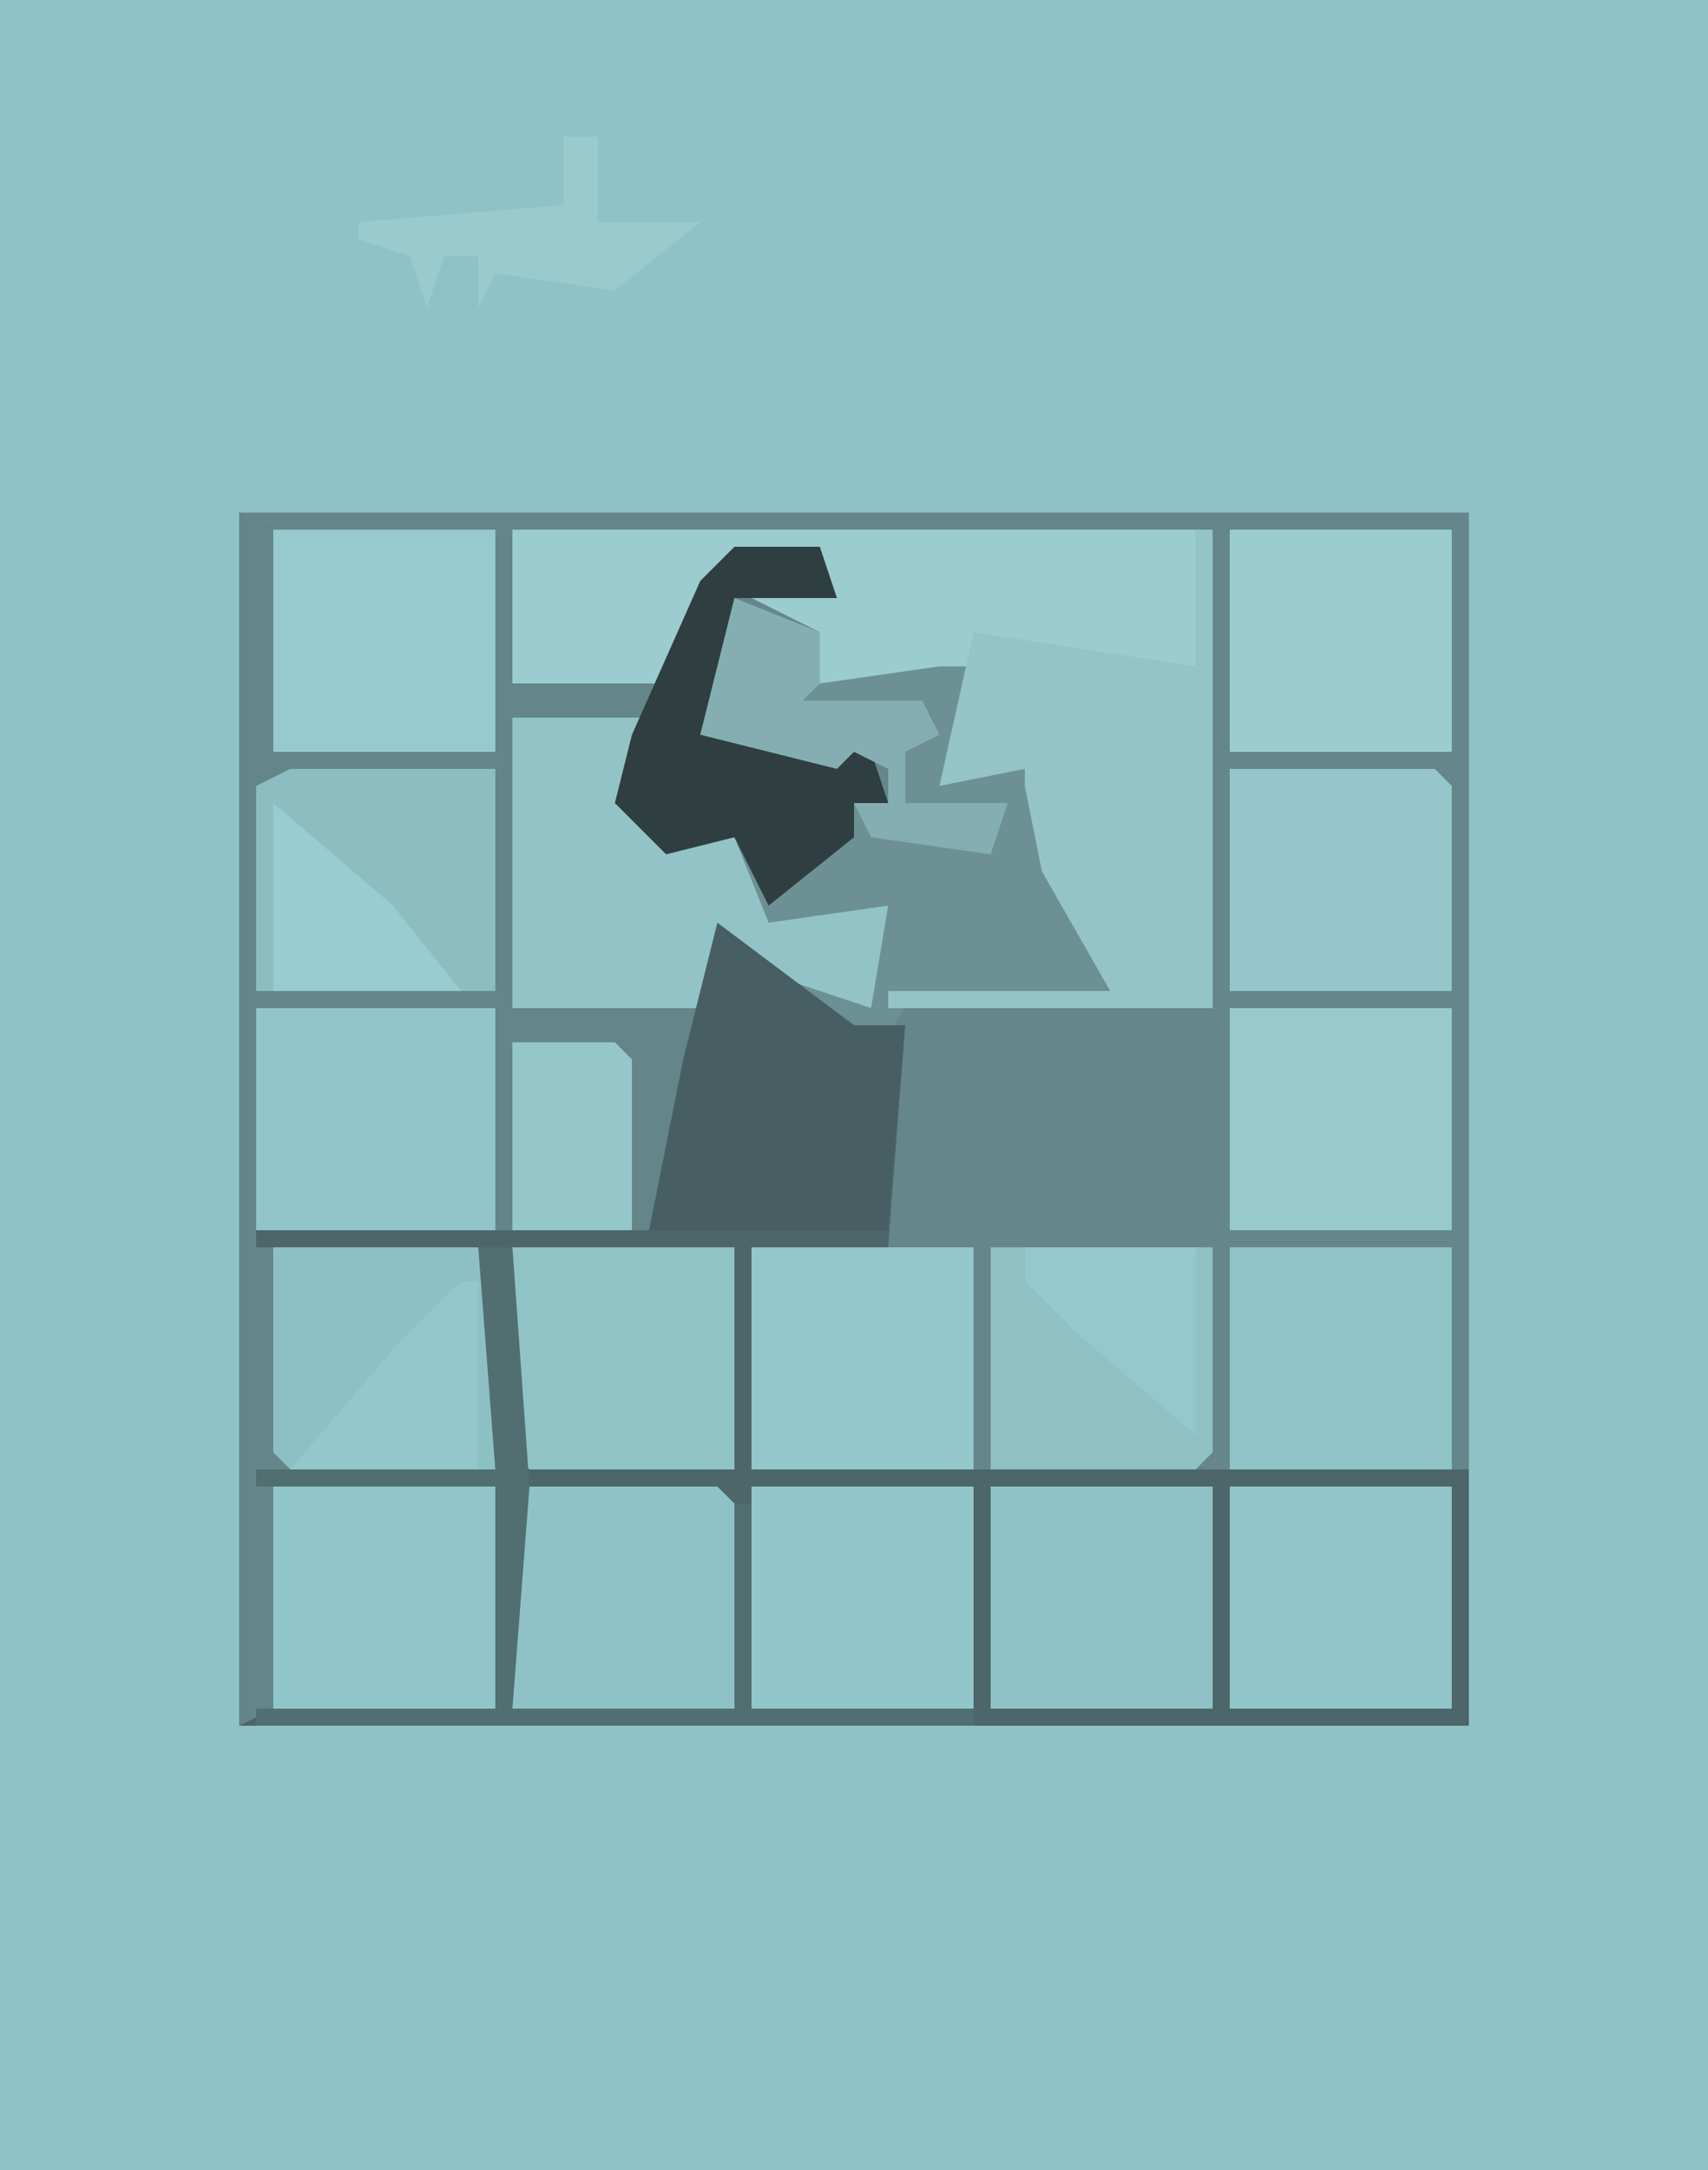 <?xml version="1.0" encoding="UTF-8"?>
<svg version="1.1" xmlns="http://www.w3.org/2000/svg" width="100" height="127">
<path d="M0,0 L100,0 L100,127 L0,127 Z " fill="#8FC2C6" transform="translate(0,0)"/>
<path d="M0,0 L72,0 L72,71 L0,71 Z " fill="#65868A" transform="translate(14,30)"/>
<path d="M0,0 L2,1 L2,14 L15,14 L15,1 L16,1 L16,10 L25,10 L27,4 L29,2 L34,2 L35,5 L29,5 L27,13 L34,14 L37,14 L38,17 L36,17 L36,19 L31,23 L29,19 L25,20 L22,17 L23,13 L16,12 L16,29 L28,29 L28,24 L36,30 L39,30 L38,43 L30,43 L30,56 L72,56 L72,71 L0,71 Z " fill="#4C6669" transform="translate(14,30)"/>
<path d="M0,0 L2,1 L2,14 L15,14 L15,1 L16,1 L16,10 L25,10 L27,4 L29,2 L34,2 L35,5 L29,5 L27,13 L34,14 L37,14 L38,17 L36,17 L36,19 L31,23 L29,19 L25,20 L22,17 L23,13 L16,12 L16,29 L28,29 L28,24 L36,30 L39,30 L38,42 L15,42 L15,29 L1,29 L1,43 L14,43 L15,44 L15,56 L2,57 L2,70 L0,71 Z " fill="#648689" transform="translate(14,30)"/>
<path d="M0,0 L41,0 L41,28 L22,28 L22,27 L35,27 L31,20 L30,15 L30,14 L25,15 L27,8 L25,9 L18,9 L18,6 L14,4 L19,4 L18,2 L13,2 L10,7 L9,9 L0,9 Z " fill="#9BCCD0" transform="translate(30,31)"/>
<path d="M0,0 L5,2 L5,5 L12,4 L15,4 L13,10 L18,9 L18,15 L22,20 L22,23 L10,24 L8,27 L6,26 L0,20 L-1,24 L-13,24 L-13,7 L-5,7 L-6,12 L-3,14 L0,14 L2,17 L5,14 L7,14 L7,12 L9,12 L9,10 L7,9 L6,10 L-2,8 Z " fill="#6C9093" transform="translate(43,35)"/>
<path d="M0,0 L1,0 L1,28 L-18,28 L-18,27 L-5,27 L-9,20 L-10,15 L-10,14 L-15,15 L-13,6 L0,8 Z " fill="#94C3C8" transform="translate(70,31)"/>
<path d="M0,0 L8,0 L7,5 L10,7 L13,7 L15,12 L22,11 L21,17 L15,15 L13,13 L12,17 L0,17 Z " fill="#92C3C7" transform="translate(30,42)"/>
<path d="M0,0 L14,0 L14,13 L0,13 Z " fill="#92C5C9" transform="translate(15,59)"/>
<path d="M0,0 L12,0 L12,13 L-2,13 L-2,1 Z " fill="#8CBDC1" transform="translate(17,45)"/>
<path d="M0,0 L8,6 L11,6 L10,18 L-4,18 L-2,8 Z " fill="#475F62" transform="translate(42,54)"/>
<path d="M0,0 L13,0 L13,13 L0,13 Z " fill="#8EC2C6" transform="translate(58,87)"/>
<path d="M0,0 L13,0 L13,13 L0,13 Z " fill="#90C6CA" transform="translate(72,87)"/>
<path d="M0,0 L13,0 L13,13 L0,13 Z " fill="#91C6CA" transform="translate(44,87)"/>
<path d="M0,0 L13,0 L13,13 L0,13 Z " fill="#90C6CA" transform="translate(16,87)"/>
<path d="M0,0 L13,0 L13,13 L0,13 Z " fill="#90C3C7" transform="translate(72,73)"/>
<path d="M0,0 L13,0 L13,13 L0,13 Z " fill="#93C7CB" transform="translate(44,73)"/>
<path d="M0,0 L13,0 L13,13 L0,13 Z " fill="#97C9CD" transform="translate(72,59)"/>
<path d="M0,0 L13,0 L13,13 L0,13 Z " fill="#9BCCD0" transform="translate(72,31)"/>
<path d="M0,0 L13,0 L13,13 L0,13 Z " fill="#97CACE" transform="translate(16,31)"/>
<path d="M0,0 L12,0 L13,1 L13,13 L0,13 Z " fill="#8EC2C6" transform="translate(30,87)"/>
<path d="M0,0 L13,0 L13,12 L12,13 L0,13 Z " fill="#8EC0C4" transform="translate(58,73)"/>
<path d="M0,0 L13,0 L13,13 L1,13 L0,12 Z " fill="#90C3C6" transform="translate(30,73)"/>
<path d="M0,0 L12,0 L13,1 L13,13 L0,13 Z " fill="#96C6CB" transform="translate(72,45)"/>
<path d="M0,0 L12,0 L13,1 L13,13 L1,13 L0,12 Z " fill="#8DC0C4" transform="translate(16,73)"/>
<path d="M0,0 L5,0 L6,3 L0,3 L-2,11 L5,12 L8,12 L9,15 L7,15 L7,17 L2,21 L0,17 L-4,18 L-7,15 L-6,11 L-2,2 Z " fill="#2F3E40" transform="translate(43,32)"/>
<path d="M0,0 L2,0 L3,14 L2,27 L15,27 L15,15 L16,15 L16,27 L29,27 L29,28 L-13,28 L-13,27 L1,27 L1,14 L-13,14 L-13,13 L1,13 Z " fill="#516E71" transform="translate(28,73)"/>
<path d="M0,0 L5,2 L5,5 L4,6 L11,6 L12,8 L10,9 L10,12 L16,12 L15,15 L8,14 L7,12 L9,12 L9,10 L7,9 L6,10 L-2,8 Z " fill="#84AEB2" transform="translate(43,35)"/>
<path d="M0,0 L6,0 L7,1 L7,11 L0,11 Z " fill="#94C6CA" transform="translate(30,61)"/>
<path d="M0,0 L1,0 L1,11 L-10,11 L-4,4 Z " fill="#92C7CB" transform="translate(27,75)"/>
<path d="M0,0 L7,6 L11,11 L0,11 Z " fill="#97CCD0" transform="translate(16,47)"/>
<path d="M0,0 L2,0 L2,5 L8,5 L3,9 L-4,8 L-5,10 L-5,7 L-7,7 L-8,10 L-9,7 L-12,6 L-12,5 L0,4 Z " fill="#99CACE" transform="translate(33,8)"/>
<path d="M0,0 L10,0 L10,11 L3,5 L0,2 Z " fill="#94C8CC" transform="translate(60,73)"/>
</svg>
